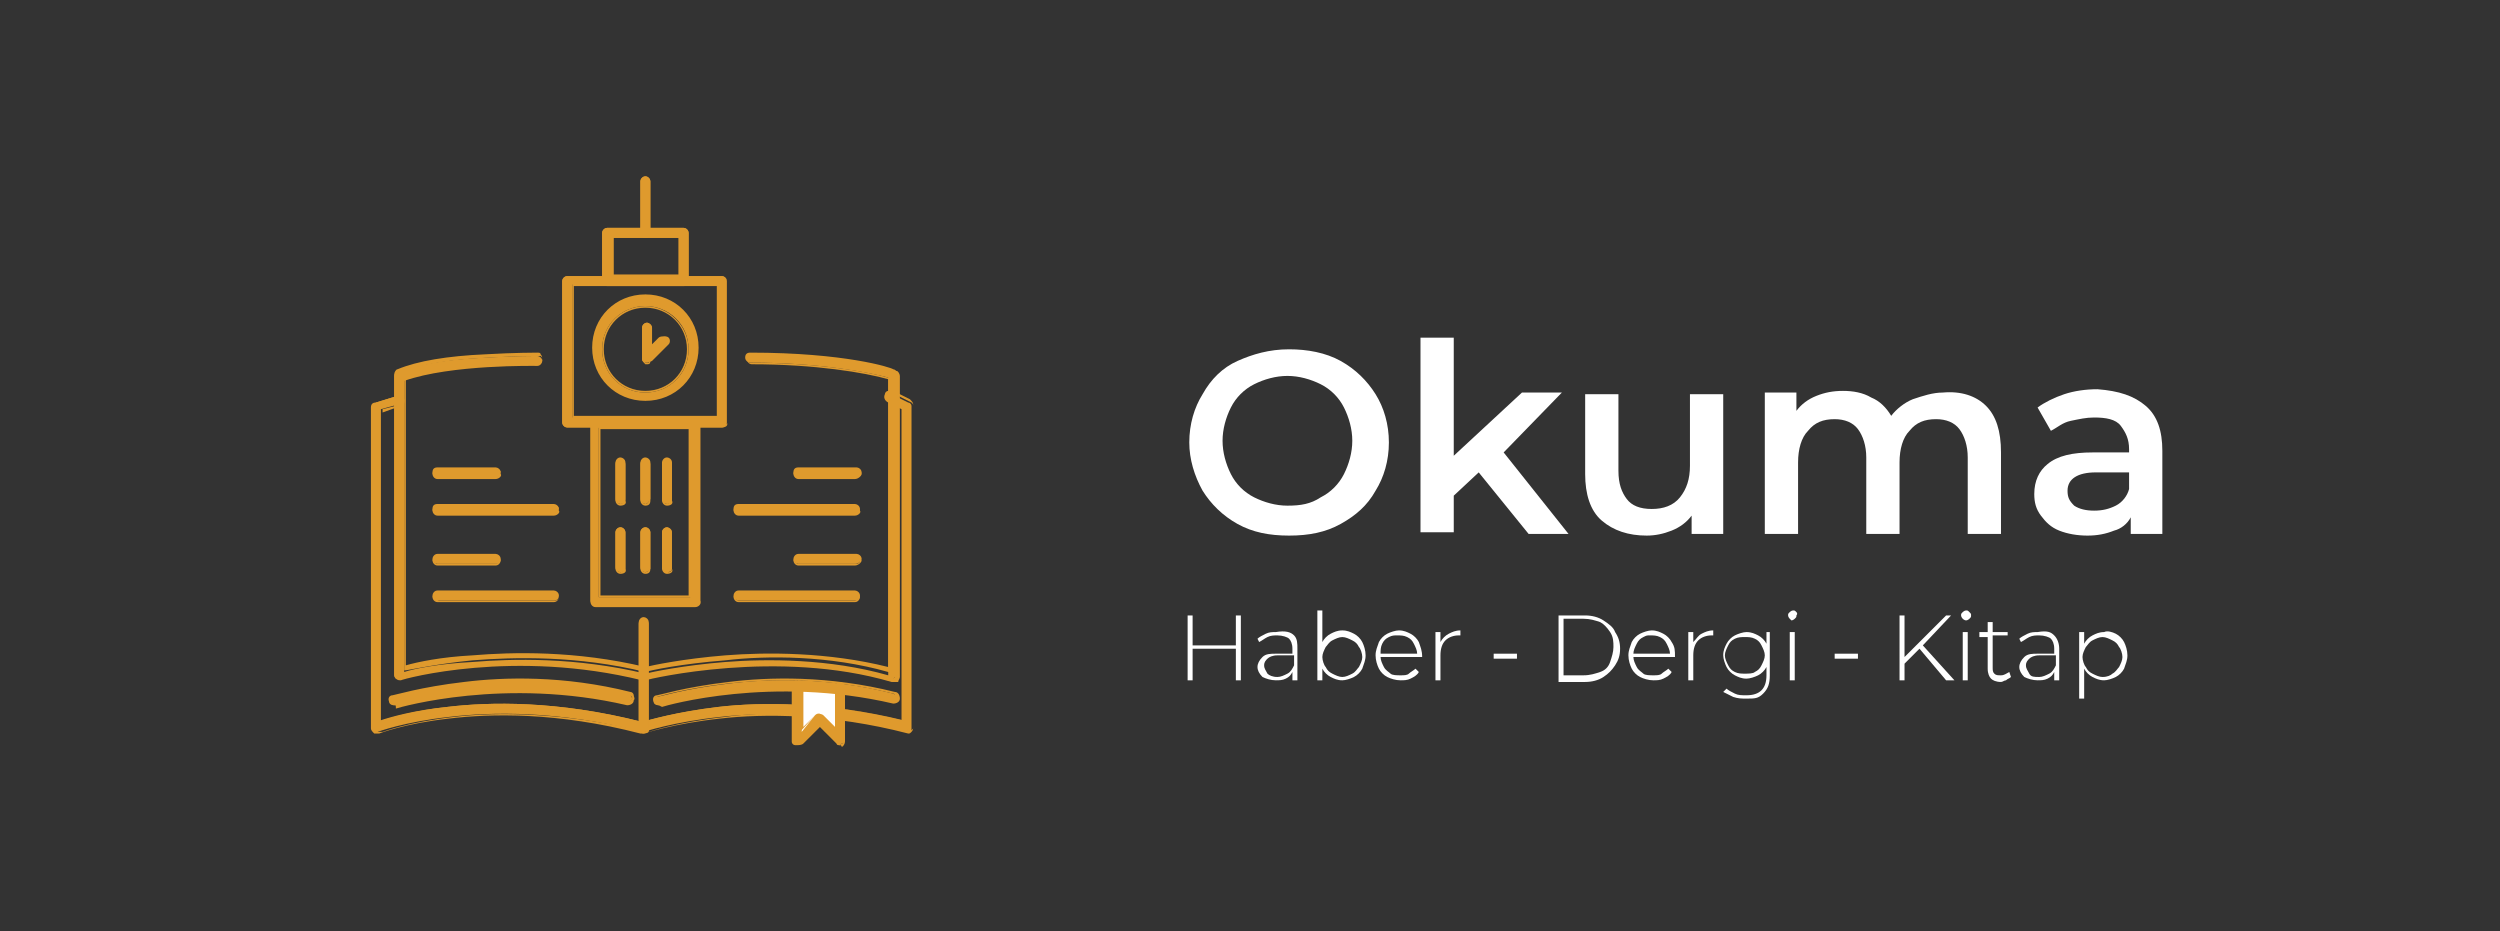 <svg xmlns="http://www.w3.org/2000/svg" xmlns:xlink="http://www.w3.org/1999/xlink" id="Layer_1" x="0px" y="0px" viewBox="0 0 150.3 56" style="enable-background:new 0 0 150.3 56;" xml:space="preserve"><rect x="0" y="0" width="150.3" height="56" fill="#333333" stroke="none"/><style type="text/css">	.st0{fill:#DF9A2D;}	.st1{fill:#FFFFFF;}</style><g>	<g>		<path class="st0" d="M38.8,14.3c-0.1,0-0.3-0.1-0.3-0.3v-3.1c0-0.1,0.1-0.3,0.3-0.3c0.1,0,0.3,0.1,0.3,0.3V14   C39,14.1,38.9,14.3,38.8,14.3z"></path>		<path class="st0" d="M38.8,14.3c-0.2,0-0.3-0.2-0.3-0.3v-3.1c0-0.2,0.2-0.3,0.3-0.3c0.2,0,0.3,0.2,0.3,0.3V14   C39.1,14.2,39,14.3,38.8,14.3z M38.8,10.7c-0.1,0-0.2,0.1-0.2,0.2V14c0,0.1,0.1,0.2,0.2,0.2S39,14.1,39,14v-3.1   C39,10.8,38.9,10.7,38.8,10.7z"></path>	</g>	<g>		<path class="st0" d="M41.1,17.1h-4.6c-0.1,0-0.3-0.1-0.3-0.3V14c0-0.1,0.1-0.3,0.3-0.3h4.6c0.1,0,0.3,0.1,0.3,0.3v2.9   C41.4,17,41.2,17.1,41.1,17.1z M36.8,16.6h4v-2.3h-4V16.6z"></path>		<path class="st0" d="M41.1,17.2h-4.6c-0.2,0-0.3-0.2-0.3-0.3V14c0-0.2,0.2-0.3,0.3-0.3h4.6c0.2,0,0.3,0.2,0.3,0.3v2.9   C41.4,17.1,41.3,17.2,41.1,17.2z M36.5,13.8c-0.1,0-0.2,0.1-0.2,0.2v2.9c0,0.1,0.1,0.2,0.2,0.2h4.6c0.1,0,0.2-0.1,0.2-0.2V14   c0-0.1-0.1-0.2-0.2-0.2H36.5z M40.9,16.7h-4.2v-2.5h4.2V16.7z M36.9,16.5h3.9v-2.2h-3.9V16.5z"></path>	</g>	<g>		<path class="st0" d="M41.8,36.4h-6c-0.1,0-0.3-0.1-0.3-0.3V25.4c0-0.1,0.1-0.3,0.3-0.3h6c0.1,0,0.3,0.1,0.3,0.3v10.7   C42.1,36.3,42,36.4,41.8,36.4z M36,35.9h5.5V25.7H36V35.9z"></path>		<path class="st0" d="M41.8,36.5h-6c-0.2,0-0.3-0.2-0.3-0.3V25.4c0-0.2,0.2-0.3,0.3-0.3h6c0.2,0,0.3,0.2,0.3,0.3v10.7   C42.2,36.3,42,36.5,41.8,36.5z M35.8,25.2c-0.1,0-0.2,0.1-0.2,0.2v10.7c0,0.1,0.1,0.2,0.2,0.2h6c0.1,0,0.2-0.1,0.2-0.2V25.4   c0-0.1-0.1-0.2-0.2-0.2H35.8z M41.7,35.9H36V25.6h5.7V35.9z M36.1,35.8h5.3v-10h-5.3V35.8z"></path>	</g>	<g>		<path class="st0" d="M43.4,25.7h-9.3c-0.1,0-0.3-0.1-0.3-0.3v-8.5c0-0.1,0.1-0.3,0.3-0.3h9.3c0.1,0,0.3,0.1,0.3,0.3v8.5   C43.7,25.5,43.6,25.7,43.4,25.7z M34.4,25.1h8.7v-8h-8.7V25.1z"></path>		<path class="st0" d="M43.4,25.7h-9.3c-0.2,0-0.3-0.2-0.3-0.3v-8.5c0-0.2,0.2-0.3,0.3-0.3h9.3c0.2,0,0.3,0.2,0.3,0.3v8.5   C43.8,25.6,43.6,25.7,43.4,25.7z M34.2,16.7c-0.1,0-0.2,0.1-0.2,0.2v8.5c0,0.1,0.1,0.2,0.2,0.2h9.3c0.1,0,0.2-0.1,0.2-0.2v-8.5   c0-0.1-0.1-0.2-0.2-0.2H34.2z M43.3,25.2h-8.9V17h8.9V25.2z M34.5,25h8.6v-7.8h-8.6V25z"></path>	</g>	<g>		<path class="st0" d="M53.6,40.9C53.5,40.9,53.5,40.9,53.6,40.9c-6.9-2-14.8-0.1-14.9-0.1c0,0-0.1,0-0.1,0c-7.9-1.9-14.5,0-14.6,0   c-0.1,0-0.2,0-0.2,0s-0.1-0.1-0.1-0.2v-18c0-0.1,0.1-0.2,0.2-0.2c1.2-0.5,3-0.8,5.3-0.9c1.7-0.1,3.1-0.1,3.1-0.1   c0.1,0,0.3,0.1,0.3,0.3c0,0.1-0.1,0.3-0.3,0.3c-0.1,0-5.2-0.1-8,0.9v17.5c0.6-0.2,2.1-0.5,4.1-0.6c2.4-0.2,6.2-0.3,10.4,0.7   c0.4-0.1,2.3-0.5,4.8-0.7c2.5-0.2,6.3-0.2,9.8,0.8V22.7c-1.1-0.3-4.1-0.9-8.3-0.9c-0.1,0-0.3-0.1-0.3-0.3s0.1-0.3,0.3-0.3   c5.7,0,8.5,0.9,8.6,1c0.1,0,0.2,0.1,0.2,0.2v18.1c0,0.1,0,0.2-0.1,0.2C53.7,40.9,53.6,40.9,53.6,40.9z"></path>		<path class="st0" d="M53.6,41C53.5,41,53.5,41,53.6,41c-6.8-2-14.5-0.2-14.8-0.1c-0.1,0-0.1,0-0.2,0c-7.7-1.9-14.3-0.1-14.5,0   c-0.1,0-0.2,0-0.3-0.1c-0.1-0.1-0.1-0.2-0.1-0.3v-18c0-0.1,0.1-0.3,0.2-0.3c1.2-0.5,3-0.8,5.3-0.9c1.7-0.1,3.1-0.1,3.1-0.1   c0.1,0,0.2,0,0.2,0.1c0.1,0.1,0.1,0.2,0.1,0.3c0,0.1,0,0.2-0.1,0.2c-0.1,0.1-0.2,0.1-0.2,0.1c-0.2,0-5.2-0.1-7.9,0.8v17.3   c0.7-0.2,2.1-0.5,4-0.6c2.4-0.2,6.2-0.3,10.4,0.7c0.4-0.1,2.3-0.5,4.8-0.7c2.5-0.2,6.2-0.2,9.8,0.7V22.8c-1.4-0.4-4.4-0.9-8.2-0.9   c-0.2,0-0.3-0.2-0.3-0.3s0.2-0.3,0.3-0.3c5.7,0,8.5,1,8.7,1c0.1,0,0.2,0.2,0.2,0.3v18.1c0,0.1-0.1,0.2-0.1,0.3   C53.7,41,53.6,41,53.6,41z M46.3,39.9c2.3,0,4.8,0.2,7.2,0.9c0.1,0,0.1,0,0.2,0c0,0,0.1-0.1,0.1-0.1V22.6c0-0.1,0-0.1-0.1-0.2   c-0.1,0-3-1-8.6-1c-0.1,0-0.2,0.1-0.2,0.2s0.1,0.2,0.2,0.2c3.9,0,6.9,0.5,8.3,0.9l0.1,0v17.7l-0.1,0c-3.5-1-7.3-1-9.8-0.7   c-2.6,0.2-4.5,0.6-4.8,0.7l0,0l0,0c-4.1-1-7.9-0.9-10.4-0.7c-2,0.2-3.4,0.5-4,0.6l-0.1,0V22.6l0.1,0c2.8-1,7.8-0.9,8-0.9   c0,0,0.1,0,0.1,0c0,0,0.1-0.1,0.1-0.1c0,0,0-0.1,0-0.1c0,0-0.1-0.1-0.1-0.1c0,0-1.4,0-3.1,0.1c-2.3,0.1-4.1,0.4-5.3,0.9   c-0.1,0-0.1,0.1-0.1,0.2v18c0,0.1,0,0.1,0.1,0.1c0,0,0.1,0,0.2,0c0.3-0.1,6.8-1.9,14.6,0c0,0,0.1,0,0.1,0   C38.9,40.6,42.2,39.9,46.3,39.9z"></path>	</g>	<g>		<path class="st0" d="M54.6,44C54.6,44,54.5,44,54.6,44c-4.6-1.2-8.7-1.2-11.3-0.9c-2.8,0.3-4.6,0.9-4.6,0.9c0,0-0.1,0-0.1,0   c-5-1.3-9.1-1.2-11.6-0.9c-2.7,0.3-4.3,0.9-4.3,0.9c-0.1,0-0.2,0-0.2,0c-0.1,0-0.1-0.1-0.1-0.2V24.5c0-0.1,0.1-0.2,0.2-0.3   l1.3-0.4c0.1,0,0.3,0,0.3,0.2c0,0.1,0,0.3-0.2,0.3l-1.1,0.3v18.7c0.6-0.2,2-0.6,4-0.8c2.5-0.3,6.6-0.4,11.7,0.9   c0.4-0.1,2-0.6,4.6-0.9c2.6-0.3,6.6-0.3,11.1,0.8V24.5l-0.9-0.4c-0.1-0.1-0.2-0.2-0.1-0.3c0.1-0.1,0.2-0.2,0.3-0.1l1,0.5   c0.1,0,0.2,0.1,0.2,0.2v19.4c0,0.1,0,0.2-0.1,0.2C54.7,44,54.7,44,54.6,44z"></path>		<path class="st0" d="M54.6,44.1C54.6,44.1,54.5,44.1,54.6,44.1c-4.6-1.2-8.7-1.2-11.3-0.9c-2.8,0.3-4.6,0.9-4.6,0.9   c-0.1,0-0.1,0-0.2,0c-5-1.3-9-1.2-11.5-0.9c-2.7,0.3-4.2,0.9-4.2,0.9c-0.1,0-0.2,0-0.3,0c-0.1-0.1-0.2-0.2-0.2-0.3V24.5   c0-0.2,0.1-0.3,0.3-0.3l1.3-0.4c0.2-0.1,0.4,0.1,0.4,0.2c0.1,0.2-0.1,0.4-0.2,0.4L23,24.8v18.5c0.7-0.2,2-0.6,3.9-0.8   c2.5-0.3,6.6-0.4,11.7,0.9c0.4-0.1,2.1-0.6,4.6-0.9c2.5-0.3,6.5-0.3,11,0.8V24.6l-0.8-0.4c-0.2-0.1-0.3-0.3-0.2-0.5   c0-0.1,0.1-0.2,0.2-0.2c0.1,0,0.2,0,0.3,0l1,0.5c0.1,0.1,0.2,0.2,0.2,0.3v19.4c0,0.1,0,0.2-0.1,0.3C54.7,44.1,54.7,44.1,54.6,44.1   z M46.5,42.9c2.3,0,5.1,0.2,8.1,1c0.1,0,0.1,0,0.2,0c0,0,0.1-0.1,0.1-0.1V24.4c0-0.1,0-0.1-0.1-0.2l-1-0.5c0,0-0.1,0-0.1,0   c0,0-0.1,0.1-0.1,0.1c0,0.1,0,0.2,0.1,0.2l0.9,0.4v19l-0.1,0c-4.5-1.2-8.5-1.1-11.1-0.8c-2.6,0.3-4.3,0.8-4.6,0.9l0,0l0,0   c-5.1-1.3-9.2-1.2-11.7-0.9c-2,0.2-3.4,0.6-4,0.8l-0.1,0V24.6l1.2-0.3c0.1,0,0.1-0.1,0.1-0.2c0-0.1-0.1-0.1-0.2-0.1l-1.3,0.4   c-0.1,0-0.1,0.1-0.1,0.2v19.3c0,0.1,0,0.1,0.1,0.1c0,0,0.1,0,0.2,0c0,0,1.6-0.6,4.3-0.9c2.5-0.3,6.6-0.3,11.6,0.9c0,0,0.1,0,0.1,0   c0,0,1.8-0.6,4.6-0.9C44.2,43,45.3,42.9,46.5,42.9z"></path>	</g>	<g>		<path class="st0" d="M29.8,28.7h-3.5c-0.1,0-0.3-0.1-0.3-0.3s0.1-0.3,0.3-0.3h3.5c0.1,0,0.3,0.1,0.3,0.3S30,28.7,29.8,28.7z"></path>		<path class="st0" d="M29.8,28.8h-3.5c-0.2,0-0.3-0.2-0.3-0.3c0-0.2,0.2-0.3,0.3-0.3h3.5c0.2,0,0.3,0.2,0.3,0.3   C30.2,28.6,30,28.8,29.8,28.8z M26.4,28.2c-0.1,0-0.2,0.1-0.2,0.2s0.1,0.2,0.2,0.2h3.5c0.1,0,0.2-0.1,0.2-0.2s-0.1-0.2-0.2-0.2   H26.4z"></path>	</g>	<g>		<path class="st0" d="M33.3,30.9h-7c-0.1,0-0.3-0.1-0.3-0.3s0.1-0.3,0.3-0.3h7c0.1,0,0.3,0.1,0.3,0.3S33.5,30.9,33.3,30.9z"></path>		<path class="st0" d="M33.3,31h-7c-0.2,0-0.3-0.2-0.3-0.3c0-0.2,0.2-0.3,0.3-0.3h7c0.2,0,0.3,0.2,0.3,0.3   C33.7,30.8,33.5,31,33.3,31z M26.4,30.4c-0.1,0-0.2,0.1-0.2,0.2s0.1,0.2,0.2,0.2h7c0.1,0,0.2-0.1,0.2-0.2s-0.1-0.2-0.2-0.2H26.4z"></path>	</g>	<g>		<path class="st0" d="M29.8,33.9h-3.5c-0.1,0-0.3-0.1-0.3-0.3c0-0.1,0.1-0.3,0.3-0.3h3.5c0.1,0,0.3,0.1,0.3,0.3   C30.1,33.8,30,33.9,29.8,33.9z"></path>		<path class="st0" d="M29.8,34h-3.5c-0.2,0-0.3-0.2-0.3-0.3s0.2-0.3,0.3-0.3h3.5c0.2,0,0.3,0.2,0.3,0.3S30,34,29.8,34z M26.3,33.5   c-0.1,0-0.2,0.1-0.2,0.2s0.1,0.2,0.2,0.2h3.5c0.1,0,0.2-0.1,0.2-0.2s-0.1-0.2-0.2-0.2H26.3z"></path>	</g>	<g>		<path class="st0" d="M33.3,36.1h-7c-0.1,0-0.3-0.1-0.3-0.3c0-0.1,0.1-0.3,0.3-0.3h7c0.1,0,0.3,0.1,0.3,0.3   C33.6,36,33.5,36.1,33.3,36.1z"></path>		<path class="st0" d="M33.3,36.2h-7c-0.2,0-0.3-0.2-0.3-0.3s0.2-0.3,0.3-0.3h7c0.2,0,0.3,0.2,0.3,0.3S33.5,36.2,33.3,36.2z    M26.4,35.7c-0.1,0-0.2,0.1-0.2,0.2s0.1,0.2,0.2,0.2h7c0.1,0,0.2-0.1,0.2-0.2s-0.1-0.2-0.2-0.2H26.4z"></path>	</g>	<g>		<path class="st0" d="M51.4,28.7H48c-0.1,0-0.3-0.1-0.3-0.3s0.1-0.3,0.3-0.3h3.5c0.1,0,0.3,0.1,0.3,0.3S51.6,28.7,51.4,28.7z"></path>		<path class="st0" d="M51.4,28.8H48c-0.2,0-0.3-0.2-0.3-0.3c0-0.2,0.2-0.3,0.3-0.3h3.5c0.2,0,0.3,0.2,0.3,0.3   C51.8,28.6,51.6,28.8,51.4,28.8z M48,28.2c-0.1,0-0.2,0.1-0.2,0.2s0.1,0.2,0.2,0.2h3.5c0.1,0,0.2-0.1,0.2-0.2s-0.1-0.2-0.2-0.2H48   z"></path>	</g>	<g>		<path class="st0" d="M51.4,30.9h-7c-0.1,0-0.3-0.1-0.3-0.3s0.1-0.3,0.3-0.3h7c0.1,0,0.3,0.1,0.3,0.3S51.6,30.9,51.4,30.9z"></path>		<path class="st0" d="M51.4,31h-7c-0.2,0-0.3-0.2-0.3-0.3c0-0.2,0.2-0.3,0.3-0.3h7c0.2,0,0.3,0.2,0.3,0.3   C51.8,30.8,51.6,31,51.4,31z M44.4,30.4c-0.1,0-0.2,0.1-0.2,0.2s0.1,0.2,0.2,0.2h7c0.1,0,0.2-0.1,0.2-0.2s-0.1-0.2-0.2-0.2H44.4z"></path>	</g>	<g>		<path class="st0" d="M51.4,33.9H48c-0.1,0-0.3-0.1-0.3-0.3c0-0.1,0.1-0.3,0.3-0.3h3.5c0.1,0,0.3,0.1,0.3,0.3   C51.7,33.8,51.6,33.9,51.4,33.9z"></path>		<path class="st0" d="M51.4,34H48c-0.2,0-0.3-0.2-0.3-0.3s0.2-0.3,0.3-0.3h3.5c0.2,0,0.3,0.2,0.3,0.3S51.6,34,51.4,34z M48,33.5   c-0.1,0-0.2,0.1-0.2,0.2s0.1,0.2,0.2,0.2h3.5c0.1,0,0.2-0.1,0.2-0.2s-0.1-0.2-0.2-0.2H48z"></path>	</g>	<g>		<path class="st0" d="M51.4,36.1h-7c-0.1,0-0.3-0.1-0.3-0.3c0-0.1,0.1-0.3,0.3-0.3h7c0.1,0,0.3,0.1,0.3,0.3   C51.7,36,51.6,36.1,51.4,36.1z"></path>		<path class="st0" d="M51.4,36.2h-7c-0.2,0-0.3-0.2-0.3-0.3s0.2-0.3,0.3-0.3h7c0.2,0,0.3,0.2,0.3,0.3S51.6,36.2,51.4,36.2z    M44.4,35.7c-0.1,0-0.2,0.1-0.2,0.2s0.1,0.2,0.2,0.2h7c0.1,0,0.2-0.1,0.2-0.2s-0.1-0.2-0.2-0.2H44.4z"></path>	</g>	<g>		<path class="st0" d="M37.3,30.3c-0.1,0-0.3-0.1-0.3-0.3v-2.2c0-0.1,0.1-0.3,0.3-0.3c0.1,0,0.3,0.1,0.3,0.3v2.2   C37.6,30.2,37.5,30.3,37.3,30.3z"></path>		<path class="st0" d="M37.3,30.4c-0.2,0-0.3-0.2-0.3-0.3v-2.2c0-0.2,0.2-0.3,0.3-0.3c0.2,0,0.3,0.2,0.3,0.3v2.2   C37.7,30.3,37.5,30.4,37.3,30.4z M37.3,27.7c-0.1,0-0.2,0.1-0.2,0.2v2.2c0,0.1,0.1,0.2,0.2,0.2s0.2-0.1,0.2-0.2v-2.2   C37.5,27.8,37.4,27.7,37.3,27.7z"></path>	</g>	<g>		<path class="st0" d="M38.8,30.3c-0.1,0-0.3-0.1-0.3-0.3v-2.2c0-0.1,0.1-0.3,0.3-0.3c0.1,0,0.3,0.1,0.3,0.3v2.2   C39,30.2,38.9,30.3,38.8,30.3z"></path>		<path class="st0" d="M38.8,30.4c-0.2,0-0.3-0.2-0.3-0.3v-2.2c0-0.2,0.2-0.3,0.3-0.3c0.2,0,0.3,0.2,0.3,0.3v2.2   C39.1,30.3,39,30.4,38.8,30.4z M38.8,27.7c-0.1,0-0.2,0.1-0.2,0.2v2.2c0,0.1,0.1,0.2,0.2,0.2s0.2-0.1,0.2-0.2v-2.2   C38.9,27.8,38.9,27.7,38.8,27.7z"></path>	</g>	<g>		<path class="st0" d="M40.1,30.3c-0.1,0-0.3-0.1-0.3-0.3v-2.2c0-0.1,0.1-0.3,0.3-0.3c0.1,0,0.3,0.1,0.3,0.3v2.2   C40.4,30.2,40.3,30.3,40.1,30.3z"></path>		<path class="st0" d="M40.1,30.4c-0.2,0-0.3-0.2-0.3-0.3v-2.2c0-0.2,0.2-0.3,0.3-0.3s0.3,0.2,0.3,0.3v2.2   C40.5,30.3,40.3,30.4,40.1,30.4z M40.1,27.7c-0.1,0-0.2,0.1-0.2,0.2v2.2c0,0.1,0.1,0.2,0.2,0.2s0.2-0.1,0.2-0.2v-2.2   C40.3,27.8,40.2,27.7,40.1,27.7z"></path>	</g>	<g>		<path class="st0" d="M37.3,34.4c-0.1,0-0.3-0.1-0.3-0.3V32c0-0.1,0.1-0.3,0.3-0.3c0.1,0,0.3,0.1,0.3,0.3v2.2   C37.6,34.3,37.5,34.4,37.3,34.4z"></path>		<path class="st0" d="M37.3,34.5c-0.2,0-0.3-0.2-0.3-0.3V32c0-0.2,0.2-0.3,0.3-0.3c0.2,0,0.3,0.2,0.3,0.3v2.2   C37.7,34.4,37.5,34.5,37.3,34.5z M37.3,31.8c-0.1,0-0.2,0.1-0.2,0.2v2.2c0,0.1,0.1,0.2,0.2,0.2s0.2-0.1,0.2-0.2V32   C37.5,31.9,37.4,31.8,37.3,31.8z"></path>	</g>	<g>		<path class="st0" d="M38.8,34.4c-0.1,0-0.3-0.1-0.3-0.3V32c0-0.1,0.1-0.3,0.3-0.3c0.1,0,0.3,0.1,0.3,0.3v2.2   C39,34.3,38.9,34.4,38.8,34.4z"></path>		<path class="st0" d="M38.8,34.5c-0.2,0-0.3-0.2-0.3-0.3V32c0-0.2,0.2-0.3,0.3-0.3c0.2,0,0.3,0.2,0.3,0.3v2.2   C39.1,34.4,39,34.5,38.8,34.5z M38.8,31.8c-0.1,0-0.2,0.1-0.2,0.2v2.2c0,0.1,0.1,0.2,0.2,0.2s0.2-0.1,0.2-0.2V32   C38.9,31.9,38.9,31.8,38.8,31.8z"></path>	</g>	<g>		<path class="st0" d="M40.1,34.4c-0.1,0-0.3-0.1-0.3-0.3V32c0-0.1,0.1-0.3,0.3-0.3c0.1,0,0.3,0.1,0.3,0.3v2.2   C40.4,34.3,40.3,34.4,40.1,34.4z"></path>		<path class="st0" d="M40.1,34.5c-0.2,0-0.3-0.2-0.3-0.3V32c0-0.2,0.2-0.3,0.3-0.3s0.3,0.2,0.3,0.3v2.2   C40.5,34.4,40.3,34.5,40.1,34.5z M40.1,31.8C40,31.8,40,31.9,40,32v2.2c0,0.1,0.1,0.2,0.2,0.2s0.2-0.1,0.2-0.2V32   C40.3,31.9,40.2,31.8,40.1,31.8z"></path>	</g>	<g>		<path class="st0" d="M38.7,44c-0.1,0-0.3-0.1-0.3-0.3v-6.3c0-0.1,0.1-0.3,0.3-0.3c0.1,0,0.3,0.1,0.3,0.3v6.3   C39,43.9,38.9,44,38.7,44z"></path>		<path class="st0" d="M38.7,44.1c-0.2,0-0.3-0.2-0.3-0.3v-6.3c0-0.2,0.2-0.3,0.3-0.3c0.2,0,0.3,0.2,0.3,0.3v6.3   C39.1,44,38.9,44.1,38.7,44.1z M38.7,37.3c-0.1,0-0.2,0.1-0.2,0.2v6.3c0,0.1,0.1,0.2,0.2,0.2s0.2-0.1,0.2-0.2v-6.3   C38.9,37.4,38.8,37.3,38.7,37.3z"></path>	</g>	<g>		<path class="st0" d="M23.7,42.4c-0.1,0-0.2-0.1-0.3-0.2c0-0.1,0-0.3,0.2-0.3c0.1,0,1.7-0.5,4.3-0.8c2.4-0.3,6-0.4,9.9,0.6   c0.1,0,0.2,0.2,0.2,0.3c0,0.1-0.2,0.2-0.3,0.2C30.4,40.4,23.9,42.3,23.7,42.4C23.8,42.4,23.8,42.4,23.7,42.4z"></path>		<path class="st0" d="M23.7,42.4c-0.2,0-0.3-0.1-0.3-0.2c-0.1-0.2,0-0.4,0.2-0.4c0.1,0,1.7-0.5,4.3-0.8c2.4-0.3,6-0.4,10,0.6   c0.1,0,0.2,0.1,0.2,0.2c0,0.1,0.1,0.2,0,0.3c0,0.2-0.2,0.3-0.4,0.3c-7.3-1.7-13.6,0.1-13.9,0.2C23.8,42.4,23.8,42.4,23.7,42.4z    M31.3,41c-1.3,0-2.4,0.1-3.4,0.2c-2.6,0.3-4.2,0.8-4.2,0.8c-0.1,0-0.1,0.1-0.1,0.2c0,0.1,0.1,0.1,0.2,0.1c0.3-0.1,6.7-2,14-0.2   c0,0,0.1,0,0.1,0c0,0,0.1-0.1,0.1-0.1c0,0,0-0.1,0-0.1c0,0-0.1-0.1-0.1-0.1C35.5,41.1,33.2,41,31.3,41z"></path>	</g>	<g>		<path class="st0" d="M38.8,24c-1.7,0-3.1-1.4-3.1-3.1c0-1.7,1.4-3.1,3.1-3.1c1.7,0,3.1,1.4,3.1,3.1C41.9,22.6,40.5,24,38.8,24z    M38.8,18.4c-1.4,0-2.6,1.1-2.6,2.6c0,1.4,1.1,2.6,2.6,2.6c1.4,0,2.6-1.1,2.6-2.6C41.4,19.5,40.2,18.4,38.8,18.4z"></path>		<path class="st0" d="M38.8,24.1c-1.8,0-3.2-1.4-3.2-3.2c0-1.8,1.4-3.2,3.2-3.2s3.2,1.4,3.2,3.2C42,22.7,40.6,24.1,38.8,24.1z    M38.8,17.9c-1.7,0-3,1.3-3,3c0,1.7,1.3,3,3,3s3-1.3,3-3C41.8,19.3,40.5,17.9,38.8,17.9z M38.8,23.6c-1.5,0-2.6-1.2-2.6-2.6   c0-1.5,1.2-2.6,2.6-2.6s2.6,1.2,2.6,2.6C41.4,22.4,40.3,23.6,38.8,23.6z M38.8,18.5c-1.4,0-2.5,1.1-2.5,2.5c0,1.4,1.1,2.5,2.5,2.5   s2.5-1.1,2.5-2.5C41.3,19.6,40.2,18.5,38.8,18.5z"></path>	</g>	<g>		<path class="st0" d="M38.9,21.8c0,0-0.1,0-0.1,0c-0.1,0-0.2-0.1-0.2-0.2v-1.9c0-0.1,0.1-0.3,0.3-0.3c0.1,0,0.3,0.1,0.3,0.3v1.2   l0.6-0.6c0.1-0.1,0.3-0.1,0.4,0c0.1,0.1,0.1,0.3,0,0.4l-1,1C39,21.8,38.9,21.8,38.9,21.8z"></path>		<path class="st0" d="M38.9,21.9c0,0-0.1,0-0.1,0c-0.1-0.1-0.2-0.2-0.2-0.3v-1.9c0-0.2,0.2-0.3,0.3-0.3s0.3,0.2,0.3,0.3v1l0.4-0.4   c0.1-0.1,0.4-0.1,0.5,0c0.1,0.1,0.1,0.2,0.1,0.2c0,0.1,0,0.2-0.1,0.2l-1,1C39.1,21.9,39,21.9,38.9,21.9z M38.9,19.5   c-0.1,0-0.2,0.1-0.2,0.2v1.9c0,0.1,0,0.1,0.1,0.2c0.1,0,0.1,0,0.2,0l1-1c0,0,0.1-0.1,0.1-0.1c0,0,0-0.1-0.1-0.1   c-0.1-0.1-0.2-0.1-0.3,0L39,21.2v-1.4C39,19.6,39,19.5,38.9,19.5z"></path>	</g>	<g>		<g>			<polyline class="st1" points="47.9,41.1 47.9,44.5 49.2,43.2 50.5,44.5 50.5,41.3    "></polyline>			<polygon class="st0" points="50.6,44.7 49.2,43.3 47.9,44.7 47.9,41.1 48,41.1 48,44.3 49.2,43.1 50.4,44.3 50.4,41.3 50.6,41.3        "></polygon>		</g>		<g>			<path class="st0" d="M50.5,44.8c-0.1,0-0.1,0-0.2-0.1l-1.1-1.1l-1.1,1.1c-0.1,0.1-0.2,0.1-0.3,0.1c-0.1,0-0.2-0.1-0.2-0.2v-3.3    c0-0.1,0.1-0.3,0.3-0.3c0.1,0,0.3,0.1,0.3,0.3v2.7L49,43c0,0,0.1-0.1,0.2-0.1c0,0,0,0,0,0c0.1,0,0.1,0,0.2,0.1l0.8,0.8v-2.5    c0-0.1,0.1-0.3,0.3-0.3c0.1,0,0.3,0.1,0.3,0.3v3.2c0,0.1-0.1,0.2-0.2,0.2C50.6,44.7,50.5,44.8,50.5,44.8z"></path>			<path class="st0" d="M50.5,44.8c-0.1,0-0.2,0-0.2-0.1l-1-1l-1,1c-0.1,0.1-0.3,0.1-0.4,0.1c-0.1-0.1-0.2-0.2-0.2-0.3v-3.3    c0-0.2,0.2-0.3,0.3-0.3c0.2,0,0.3,0.2,0.3,0.3v2.5l0.7-0.7c0.1-0.1,0.4-0.1,0.5,0l0.7,0.7v-2.3c0-0.2,0.2-0.3,0.3-0.3    c0.2,0,0.3,0.2,0.3,0.3v3.2c0,0.1-0.1,0.3-0.2,0.3C50.6,44.8,50.5,44.8,50.5,44.8z M49.2,43.5l1.2,1.2c0.1,0.1,0.1,0.1,0.2,0    c0.1,0,0.1-0.1,0.1-0.2v-3.2c0-0.1-0.1-0.2-0.2-0.2s-0.2,0.1-0.2,0.2v2.7l-1-1c-0.1-0.1-0.2-0.1-0.3,0l-0.9,1v-2.9    c0-0.1-0.1-0.2-0.2-0.2s-0.2,0.1-0.2,0.2v3.3c0,0.1,0,0.1,0.1,0.2c0.1,0,0.1,0,0.2,0L49.2,43.5z"></path>		</g>	</g>	<g>		<path class="st0" d="M39.6,42.4c-0.1,0-0.2-0.1-0.3-0.2c0-0.1,0-0.3,0.2-0.3c0.1,0,1.7-0.5,4.3-0.8c2.4-0.3,6-0.4,9.9,0.6   c0.1,0,0.2,0.2,0.2,0.3c0,0.1-0.2,0.2-0.3,0.2C46.2,40.4,39.7,42.3,39.6,42.4C39.6,42.3,39.6,42.4,39.6,42.4z"></path>		<path class="st0" d="M39.6,42.4c-0.2,0-0.3-0.1-0.3-0.2c-0.1-0.2,0-0.4,0.2-0.4c0.1,0,1.7-0.5,4.3-0.8c2.4-0.3,6-0.4,10,0.6   c0.2,0,0.3,0.2,0.3,0.4c0,0.2-0.2,0.3-0.4,0.3c-7.3-1.7-13.6,0.1-13.9,0.2C39.6,42.4,39.6,42.4,39.6,42.4z M47.1,40.9   c-1.3,0-2.4,0.1-3.4,0.2c-2.6,0.3-4.2,0.8-4.2,0.8c-0.1,0-0.1,0.1-0.1,0.2c0,0.1,0.1,0.1,0.2,0.1c0.3-0.1,6.7-2,14-0.2   c0.1,0,0.2,0,0.2-0.1s0-0.2-0.1-0.2C51.3,41.1,49,40.9,47.1,40.9z"></path>	</g></g><g>	<path class="st1" d="M74.4,31.5c-0.9-0.5-1.6-1.2-2.1-2c-0.5-0.9-0.8-1.9-0.8-2.9c0-1.1,0.3-2.1,0.8-2.9c0.5-0.9,1.2-1.6,2.1-2  s1.9-0.7,3.1-0.7c1.1,0,2.2,0.2,3.1,0.7s1.6,1.2,2.1,2s0.8,1.8,0.8,2.9c0,1.1-0.3,2.1-0.8,2.9c-0.5,0.9-1.2,1.5-2.1,2  s-1.9,0.7-3.1,0.7C76.3,32.2,75.3,32,74.4,31.5z M79.4,29.9c0.6-0.3,1.1-0.8,1.4-1.4c0.3-0.6,0.5-1.3,0.5-2s-0.2-1.4-0.5-2  c-0.3-0.6-0.8-1.1-1.4-1.4c-0.6-0.3-1.3-0.5-2-0.5c-0.7,0-1.4,0.2-2,0.5c-0.6,0.3-1.1,0.8-1.4,1.4s-0.5,1.3-0.5,2s0.2,1.4,0.5,2  c0.3,0.6,0.8,1.1,1.4,1.4c0.6,0.3,1.3,0.5,2,0.5C78.2,30.4,78.8,30.3,79.4,29.9z"></path>	<path class="st1" d="M88.9,28.4l-1.5,1.4v2.2h-2V20.3h2v7.1l4.1-3.8h2.4l-3.5,3.6l3.9,4.9h-2.4L88.9,28.4z"></path>	<path class="st1" d="M103.6,23.6v8.5h-1.9V31c-0.3,0.4-0.7,0.7-1.2,0.9c-0.5,0.2-1,0.3-1.5,0.3c-1.1,0-2-0.3-2.7-0.9  c-0.7-0.6-1-1.6-1-2.8v-4.8h2v4.6c0,0.8,0.2,1.3,0.5,1.7c0.3,0.4,0.8,0.6,1.5,0.6c0.7,0,1.3-0.2,1.7-0.7s0.6-1.1,0.6-1.9v-4.3  H103.6z"></path>	<path class="st1" d="M119.4,24.4c0.6,0.6,0.9,1.5,0.9,2.8v4.9h-2v-4.6c0-0.7-0.2-1.3-0.5-1.7c-0.3-0.4-0.8-0.6-1.4-0.6  c-0.7,0-1.2,0.2-1.6,0.7c-0.4,0.4-0.6,1.1-0.6,1.9v4.3h-2v-4.6c0-0.7-0.2-1.3-0.5-1.7c-0.3-0.4-0.8-0.6-1.4-0.6  c-0.7,0-1.2,0.2-1.6,0.7c-0.4,0.4-0.6,1.1-0.6,1.9v4.3h-2v-8.5h1.9v1.1c0.3-0.4,0.7-0.7,1.2-0.9c0.5-0.2,1-0.3,1.6-0.3  c0.6,0,1.2,0.1,1.7,0.4c0.5,0.2,0.9,0.6,1.2,1.1c0.3-0.4,0.8-0.8,1.3-1c0.6-0.2,1.2-0.4,1.8-0.4C117.9,23.5,118.8,23.8,119.4,24.4z  "></path>	<path class="st1" d="M129,24.4c0.7,0.6,1,1.5,1,2.7v5h-1.9v-1c-0.2,0.4-0.6,0.7-1,0.8c-0.5,0.2-1,0.3-1.6,0.3  c-0.6,0-1.2-0.1-1.7-0.3c-0.5-0.2-0.8-0.5-1.1-0.9c-0.3-0.4-0.4-0.8-0.4-1.3c0-0.8,0.3-1.4,0.8-1.8c0.6-0.5,1.5-0.7,2.7-0.7h2.2V27  c0-0.6-0.2-1-0.5-1.4s-0.9-0.5-1.6-0.5c-0.5,0-0.9,0.1-1.4,0.2c-0.5,0.1-0.8,0.4-1.2,0.6l-0.8-1.4c0.4-0.3,1-0.6,1.6-0.8  c0.6-0.2,1.3-0.3,2-0.3C127.4,23.5,128.3,23.8,129,24.4z M127.2,30.4c0.4-0.2,0.7-0.6,0.8-1v-1h-2c-1.1,0-1.7,0.4-1.7,1.1  c0,0.4,0.1,0.6,0.4,0.9c0.3,0.2,0.7,0.3,1.2,0.3C126.4,30.7,126.8,30.6,127.2,30.4z"></path></g><g>	<path class="st1" d="M74.6,37v3.9h-0.3V39h-2.6v1.9h-0.3V37h0.3v1.8h2.6V37H74.6z"></path>	<path class="st1" d="M77.8,38.2C78,38.4,78,38.7,78,39v1.9h-0.3v-0.5c-0.1,0.2-0.2,0.3-0.4,0.4s-0.4,0.1-0.6,0.1  c-0.3,0-0.6-0.1-0.8-0.2c-0.2-0.2-0.3-0.4-0.3-0.6c0-0.2,0.1-0.4,0.3-0.6c0.2-0.2,0.5-0.2,0.8-0.2h1V39c0-0.3-0.1-0.5-0.2-0.6  c-0.1-0.1-0.4-0.2-0.7-0.2c-0.2,0-0.4,0-0.6,0.1s-0.3,0.2-0.5,0.3l-0.1-0.2c0.1-0.1,0.3-0.2,0.5-0.3c0.2-0.1,0.4-0.1,0.6-0.1  C77.3,37.9,77.6,38,77.8,38.2z M77.4,40.5c0.2-0.1,0.3-0.3,0.4-0.5v-0.6h-1c-0.3,0-0.5,0.1-0.6,0.2c-0.1,0.1-0.2,0.2-0.2,0.4  c0,0.2,0.1,0.3,0.2,0.5c0.1,0.1,0.3,0.2,0.6,0.2C77,40.7,77.2,40.6,77.4,40.5z"></path>	<path class="st1" d="M81.4,38.1c0.2,0.1,0.4,0.3,0.5,0.5c0.1,0.2,0.2,0.5,0.2,0.8c0,0.3-0.1,0.5-0.2,0.8c-0.1,0.2-0.3,0.4-0.5,0.5  c-0.2,0.1-0.5,0.2-0.7,0.2c-0.3,0-0.5-0.1-0.7-0.2s-0.4-0.3-0.5-0.5v0.7h-0.3v-4.2h0.3v1.9c0.1-0.2,0.3-0.4,0.5-0.5  c0.2-0.1,0.4-0.2,0.7-0.2C81,37.9,81.2,38,81.4,38.1z M81.3,40.5c0.2-0.1,0.3-0.3,0.4-0.4c0.1-0.2,0.2-0.4,0.2-0.6  c0-0.2-0.1-0.5-0.2-0.6c-0.1-0.2-0.2-0.3-0.4-0.4c-0.2-0.1-0.4-0.2-0.6-0.2c-0.2,0-0.4,0.1-0.6,0.2c-0.2,0.1-0.3,0.3-0.4,0.4  c-0.1,0.2-0.2,0.4-0.2,0.6c0,0.2,0.1,0.5,0.2,0.6c0.1,0.2,0.2,0.3,0.4,0.4c0.2,0.1,0.4,0.2,0.6,0.2C80.9,40.7,81.1,40.6,81.3,40.5z  "></path>	<path class="st1" d="M85.5,39.5H83c0,0.2,0.1,0.4,0.2,0.6c0.1,0.2,0.3,0.3,0.4,0.4s0.4,0.1,0.6,0.1c0.2,0,0.4,0,0.5-0.1  s0.3-0.2,0.4-0.3l0.2,0.2c-0.1,0.2-0.3,0.3-0.5,0.4c-0.2,0.1-0.4,0.1-0.6,0.1c-0.3,0-0.6-0.1-0.8-0.2c-0.2-0.1-0.4-0.3-0.5-0.5  c-0.1-0.2-0.2-0.5-0.2-0.8c0-0.3,0.1-0.5,0.2-0.8c0.1-0.2,0.3-0.4,0.5-0.5s0.5-0.2,0.7-0.2c0.3,0,0.5,0.1,0.7,0.2s0.4,0.3,0.5,0.5  C85.4,38.9,85.5,39.1,85.5,39.5L85.5,39.5z M83.5,38.3c-0.2,0.1-0.3,0.2-0.4,0.4S83,39.1,83,39.3h2.2c0-0.2-0.1-0.4-0.2-0.6  c-0.1-0.2-0.2-0.3-0.4-0.4s-0.4-0.1-0.6-0.1S83.7,38.2,83.5,38.3z"></path>	<path class="st1" d="M87.1,38.1c0.2-0.1,0.4-0.2,0.7-0.2v0.3l-0.1,0c-0.3,0-0.6,0.1-0.8,0.3c-0.2,0.2-0.3,0.5-0.3,0.9v1.5h-0.3V38  h0.3v0.6C86.7,38.4,86.9,38.2,87.1,38.1z"></path>	<path class="st1" d="M89.8,39.3h1.4v0.3h-1.4V39.3z"></path>	<path class="st1" d="M93.7,37h1.6c0.4,0,0.8,0.1,1.1,0.3c0.3,0.2,0.6,0.4,0.7,0.7c0.2,0.3,0.3,0.6,0.3,1s-0.1,0.7-0.3,1  c-0.2,0.3-0.4,0.5-0.7,0.7c-0.3,0.2-0.7,0.3-1.1,0.3h-1.6V37z M95.2,40.6c0.4,0,0.7-0.1,1-0.2s0.5-0.3,0.6-0.6s0.2-0.6,0.2-0.9  S97,38.3,96.8,38s-0.4-0.5-0.6-0.6c-0.3-0.1-0.6-0.2-1-0.2H94v3.4H95.2z"></path>	<path class="st1" d="M100.7,39.5h-2.5c0,0.2,0.1,0.4,0.2,0.6c0.1,0.2,0.3,0.3,0.4,0.4s0.4,0.1,0.6,0.1c0.2,0,0.4,0,0.5-0.1  s0.3-0.2,0.4-0.3l0.2,0.2c-0.1,0.2-0.3,0.3-0.5,0.4c-0.2,0.1-0.4,0.1-0.6,0.1c-0.3,0-0.6-0.1-0.8-0.2c-0.2-0.1-0.4-0.3-0.5-0.5  c-0.1-0.2-0.2-0.5-0.2-0.8c0-0.3,0.1-0.5,0.2-0.8c0.1-0.2,0.3-0.4,0.5-0.5s0.5-0.2,0.7-0.2c0.3,0,0.5,0.1,0.7,0.2s0.4,0.3,0.5,0.5  C100.7,38.9,100.7,39.1,100.7,39.5L100.7,39.5z M98.8,38.3c-0.2,0.1-0.3,0.2-0.4,0.4s-0.2,0.4-0.2,0.6h2.2c0-0.2-0.1-0.4-0.2-0.6  c-0.1-0.2-0.2-0.3-0.4-0.4s-0.4-0.1-0.6-0.1S99,38.2,98.8,38.3z"></path>	<path class="st1" d="M102.3,38.1c0.2-0.1,0.4-0.2,0.7-0.2v0.3l-0.1,0c-0.3,0-0.6,0.1-0.8,0.3c-0.2,0.2-0.3,0.5-0.3,0.9v1.5h-0.3V38  h0.3v0.6C102,38.4,102.1,38.2,102.3,38.1z"></path>	<path class="st1" d="M106.4,38v2.6c0,0.5-0.1,0.8-0.4,1.1S105.5,42,105,42c-0.3,0-0.5,0-0.8-0.1c-0.2-0.1-0.4-0.2-0.6-0.3l0.2-0.2  c0.1,0.1,0.3,0.2,0.5,0.3s0.4,0.1,0.7,0.1c0.4,0,0.7-0.1,0.9-0.3s0.3-0.5,0.3-0.9v-0.5c-0.1,0.2-0.3,0.4-0.5,0.5s-0.5,0.2-0.7,0.2  c-0.3,0-0.5-0.1-0.7-0.2c-0.2-0.1-0.4-0.3-0.5-0.5c-0.1-0.2-0.2-0.5-0.2-0.7c0-0.3,0.1-0.5,0.2-0.7c0.1-0.2,0.3-0.4,0.5-0.5  c0.2-0.1,0.5-0.2,0.7-0.2c0.3,0,0.5,0.1,0.7,0.2c0.2,0.1,0.4,0.3,0.5,0.5V38H106.4z M105.5,40.4c0.2-0.1,0.3-0.2,0.4-0.4  c0.1-0.2,0.2-0.4,0.2-0.6c0-0.2-0.1-0.4-0.2-0.6c-0.1-0.2-0.2-0.3-0.4-0.4c-0.2-0.1-0.4-0.1-0.6-0.1s-0.4,0-0.6,0.1  s-0.3,0.2-0.4,0.4c-0.1,0.2-0.2,0.4-0.2,0.6c0,0.2,0.1,0.4,0.2,0.6c0.1,0.2,0.2,0.3,0.4,0.4c0.2,0.1,0.4,0.1,0.6,0.1  S105.4,40.5,105.5,40.4z"></path>	<path class="st1" d="M107.6,37.2c0,0-0.1-0.1-0.1-0.2c0-0.1,0-0.1,0.1-0.2c0,0,0.1-0.1,0.2-0.1c0.1,0,0.1,0,0.2,0.1S108,37,108,37  c0,0.1,0,0.1-0.1,0.2c0,0-0.1,0.1-0.2,0.1C107.7,37.3,107.6,37.2,107.6,37.2z M107.6,38h0.3v2.9h-0.3V38z"></path>	<path class="st1" d="M110.3,39.3h1.4v0.3h-1.4V39.3z"></path>	<path class="st1" d="M115.4,39l-0.9,0.9v1h-0.3V37h0.3v2.5l2.5-2.5h0.3l-1.7,1.8l1.9,2.1H117L115.4,39z"></path>	<path class="st1" d="M118,37.2c0,0-0.1-0.1-0.1-0.2c0-0.1,0-0.1,0.1-0.2c0,0,0.1-0.1,0.2-0.1c0.1,0,0.1,0,0.2,0.1s0.1,0.1,0.1,0.2  c0,0.1,0,0.1-0.1,0.2c0,0-0.1,0.1-0.2,0.1C118.1,37.3,118,37.2,118,37.2z M118,38h0.3v2.9H118V38z"></path>	<path class="st1" d="M120.9,40.7c-0.1,0.1-0.2,0.1-0.3,0.2c-0.1,0-0.2,0.1-0.3,0.1c-0.3,0-0.5-0.1-0.6-0.2s-0.2-0.3-0.2-0.6v-1.9  H119V38h0.5v-0.6h0.3V38h0.9v0.2h-0.9v1.9c0,0.2,0,0.3,0.1,0.4c0.1,0.1,0.2,0.1,0.4,0.1c0.2,0,0.3-0.1,0.5-0.2L120.9,40.7z"></path>	<path class="st1" d="M123.5,38.2c0.2,0.2,0.3,0.5,0.3,0.8v1.9h-0.3v-0.5c-0.1,0.2-0.2,0.3-0.4,0.4c-0.2,0.1-0.4,0.1-0.6,0.1  c-0.3,0-0.6-0.1-0.8-0.2c-0.2-0.2-0.3-0.4-0.3-0.6c0-0.2,0.1-0.4,0.3-0.6c0.2-0.2,0.5-0.2,0.8-0.2h1V39c0-0.3-0.1-0.5-0.2-0.6  c-0.1-0.1-0.4-0.2-0.7-0.2c-0.2,0-0.4,0-0.6,0.1c-0.2,0.1-0.3,0.2-0.5,0.3l-0.1-0.2c0.1-0.1,0.3-0.2,0.5-0.3  c0.2-0.1,0.4-0.1,0.6-0.1C123.1,37.9,123.3,38,123.5,38.2z M123.2,40.5c0.2-0.1,0.3-0.3,0.4-0.5v-0.6h-1c-0.3,0-0.5,0.1-0.6,0.2  c-0.1,0.1-0.2,0.2-0.2,0.4c0,0.2,0.1,0.3,0.2,0.5s0.3,0.2,0.6,0.2C122.8,40.7,123,40.6,123.2,40.5z"></path>	<path class="st1" d="M127.2,38.1c0.2,0.1,0.4,0.3,0.5,0.5c0.1,0.2,0.2,0.5,0.2,0.8c0,0.3-0.1,0.5-0.2,0.8c-0.1,0.2-0.3,0.4-0.5,0.5  s-0.5,0.2-0.7,0.2c-0.3,0-0.5-0.1-0.7-0.2s-0.4-0.3-0.5-0.5V42H125v-4h0.3v0.7c0.1-0.2,0.3-0.4,0.5-0.5s0.4-0.2,0.7-0.2  C126.7,37.9,127,38,127.2,38.1z M127,40.5c0.2-0.1,0.3-0.3,0.4-0.4c0.1-0.2,0.2-0.4,0.2-0.6c0-0.2-0.1-0.5-0.2-0.6  c-0.1-0.2-0.2-0.3-0.4-0.4c-0.2-0.1-0.4-0.2-0.6-0.2c-0.2,0-0.4,0.1-0.6,0.2c-0.2,0.1-0.3,0.3-0.4,0.4c-0.1,0.2-0.2,0.4-0.2,0.6  c0,0.2,0.1,0.5,0.2,0.6c0.1,0.2,0.2,0.3,0.4,0.4c0.2,0.1,0.4,0.2,0.6,0.2C126.7,40.7,126.9,40.6,127,40.5z"></path></g></svg>
